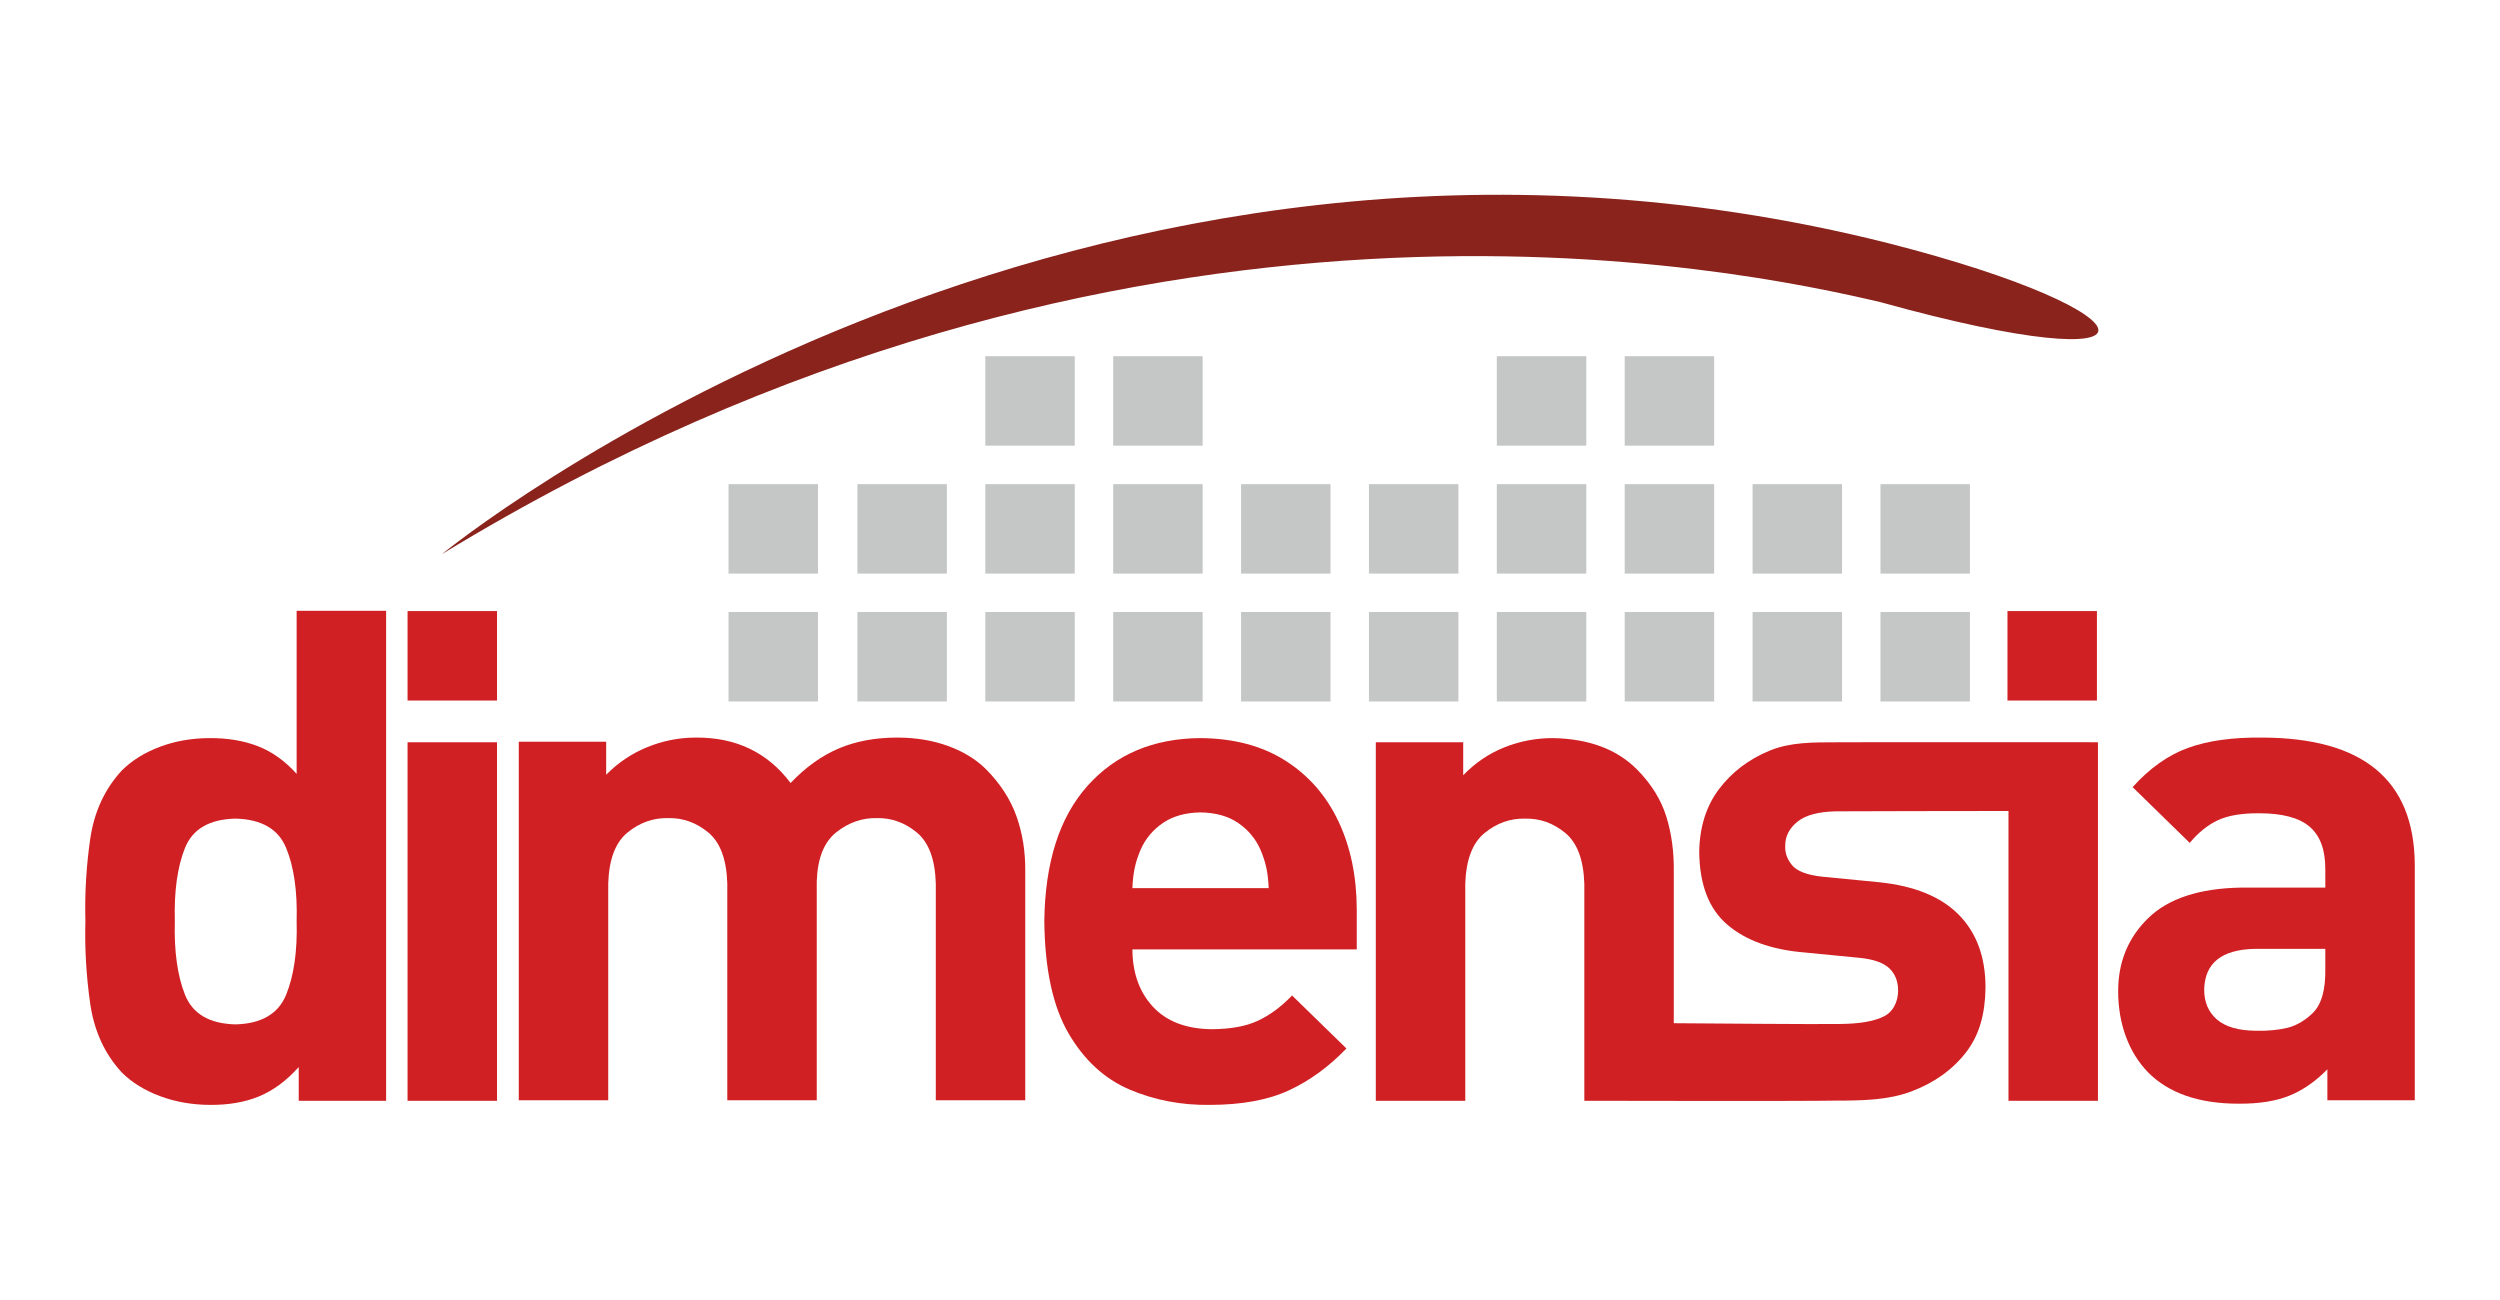 <?xml version="1.0" encoding="UTF-8"?>
<!DOCTYPE svg PUBLIC "-//W3C//DTD SVG 1.1//EN" "http://www.w3.org/Graphics/SVG/1.1/DTD/svg11.dtd">
<!-- Creator: CorelDRAW 2018 (64 Bit) -->
<svg xmlns="http://www.w3.org/2000/svg" xml:space="preserve" width="100%" height="100%" version="1.1" style="shape-rendering:geometricPrecision; text-rendering:geometricPrecision; image-rendering:optimizeQuality; fill-rule:evenodd; clip-rule:evenodd"
viewBox="0 0 2472.57 1285.43"
 xmlns:xlink="http://www.w3.org/1999/xlink">
 <defs>
  <style type="text/css">
   <![CDATA[
    .fil4 {fill:none}
    .fil1 {fill:#D12023}
    .fil2 {fill:#C5C6C6;fill-rule:nonzero}
    .fil0 {fill:#D12023;fill-rule:nonzero}
    .fil3 {fill:#8B231D;fill-rule:nonzero}
   ]]>
  </style>
 </defs>
 <g id="Capa_x0020_1">
  <g id="_2885817164848">
   <g>
    <path class="fil0" d="M381.88 1088.69c0,0 -86.44,0 -86.44,0 0,0 0,-33.35 0,-33.35 -12.04,13.47 -25.06,23.11 -39.05,28.93 -14,5.81 -30.24,8.64 -48.75,8.5 -17.59,-0.09 -33.99,-2.96 -49.18,-8.59 -15.2,-5.63 -27.85,-13.43 -37.94,-23.4 -17,-18.4 -27.42,-41.14 -31.32,-68.23 -3.88,-27.09 -5.47,-54.25 -4.75,-81.51 -0.72,-27.21 0.87,-54.27 4.75,-81.16 3.9,-26.89 14.32,-49.52 31.32,-67.89 10.07,-9.97 22.59,-17.77 37.6,-23.39 15.01,-5.64 31.28,-8.5 48.83,-8.6 17.94,-0.14 33.96,2.53 48.08,8 14.1,5.48 26.9,14.6 38.36,27.39 0,0 0,-161.31 0,-161.31 0,0 88.49,0 88.49,0 0,0 0,484.61 0,484.61zm-88.49 -177.65c0.8,-29.53 -2.66,-53.67 -10.38,-72.39 -7.71,-18.74 -24.44,-28.41 -50.19,-29.02 -25.72,0.61 -42.34,10.28 -49.86,29.02 -7.52,18.72 -10.86,42.86 -10.04,72.39 -0.82,29.57 2.52,53.82 10.04,72.75 7.52,18.93 24.14,28.71 49.86,29.35 25.75,-0.64 42.48,-10.42 50.19,-29.35 7.72,-18.93 11.18,-43.18 10.38,-72.75l0 0z"/>
   </g>
   <g id="_2885817175280">
    <path class="fil0" d="M1014.01 1088.18c0,0 -88.48,0 -88.48,0 0,0 0,-214.4 0,-214.4 -0.68,-23.83 -6.96,-40.65 -18.8,-50.45 -11.83,-9.8 -25.07,-14.53 -39.73,-14.21 -14.37,-0.28 -27.65,4.38 -39.82,13.96 -12.16,9.58 -18.63,25.79 -19.39,48.66 0,0 0,216.44 0,216.44 0,0 -88.48,0 -88.48,0 0,0 0,-214.4 0,-214.4 -0.7,-23.83 -6.96,-40.65 -18.8,-50.45 -11.84,-9.8 -25.09,-14.53 -39.73,-14.21 -14.68,-0.32 -28.03,4.41 -40.08,14.21 -12.04,9.8 -18.41,26.62 -19.14,50.45 0,0 0,214.4 0,214.4 0,0 -88.48,0 -88.48,0 0,0 0,-354.6 0,-354.6 0,0 86.44,0 86.44,0 0,0 0,32.66 0,32.66 11.77,-11.96 25.32,-21.05 40.66,-27.3 15.35,-6.26 31.28,-9.41 47.82,-9.46 39.81,-0.33 71.12,14.64 93.92,44.93 14.77,-15.56 30.68,-26.97 47.73,-34.2 17.07,-7.24 36.54,-10.8 58.45,-10.73 17.89,0.08 34.36,2.83 49.43,8.26 15.08,5.44 27.64,13.12 37.7,23.06 14.11,14.28 24.15,29.79 30.11,46.53 5.96,16.76 8.84,34.82 8.67,54.2 0,0 0,226.65 0,226.65z"/>
   </g>
   <g>
    <path class="fil0" d="M1341.87 938.95c0,0 -221.89,0 -221.89,0 0.13,23.25 6.85,42.1 20.16,56.58 13.32,14.47 32.47,21.94 57.44,22.37 18.91,0.02 34.34,-2.73 46.28,-8.25 11.94,-5.51 23.28,-13.88 34.03,-25.1 0,0 53.76,52.41 53.76,52.41 -17.4,18.11 -36.37,31.93 -56.91,41.44 -20.54,9.51 -46.5,14.3 -77.85,14.37 -28.37,0.42 -54.95,-4.65 -79.73,-15.19 -24.78,-10.55 -44.9,-29.09 -60.37,-55.6 -15.47,-26.5 -23.45,-63.48 -23.93,-110.94 0.7,-58.15 14.97,-102.8 42.8,-133.9 27.84,-31.12 65.07,-46.83 111.71,-47.14 32.97,0.29 60.95,7.72 83.91,22.31 22.98,14.59 40.46,34.58 52.46,59.97 12,25.4 18.05,54.46 18.13,87.19 0,0 0,39.48 0,39.48zm-87.12 -60.58c-0.3,-7.62 -1.06,-14.32 -2.3,-20.07 -1.23,-5.76 -3.19,-11.77 -5.88,-18.04 -4.75,-10.76 -12.07,-19.53 -21.94,-26.29 -9.87,-6.76 -22.29,-10.25 -37.26,-10.47 -14.98,0.22 -27.4,3.71 -37.26,10.47 -9.88,6.76 -17.2,15.53 -21.96,26.29 -2.68,6.27 -4.64,12.28 -5.87,18.04 -1.23,5.75 -2,12.45 -2.3,20.07 0,0 134.77,0 134.77,0l0 0z"/>
   </g>
   <g>
    <path class="fil0" d="M2388.28 1088.18c0,0 -86.44,0 -86.44,0 0,0 0,-30.63 0,-30.63 -11.51,11.84 -23.9,20.49 -37.18,25.94 -13.29,5.47 -29.94,8.16 -49.94,8.09 -39.7,0.11 -69.88,-10.32 -90.52,-31.31 -9.57,-10 -16.82,-21.82 -21.78,-35.47 -4.96,-13.66 -7.47,-28.38 -7.49,-44.16 -0.1,-29 9.8,-53.19 29.7,-72.58 19.88,-19.37 50.37,-29.44 91.45,-30.2 0,0 83.72,0 83.72,0 0,0 0,-17.69 0,-17.69 0.18,-19.3 -4.96,-33.45 -15.4,-42.46 -10.46,-9.01 -27.33,-13.45 -50.63,-13.36 -16.57,-0.09 -29.88,2.15 -39.9,6.73 -10.02,4.59 -19.41,12.09 -28.16,22.54 0,0 -56.49,-55.12 -56.49,-55.12 16.81,-18.72 35.08,-31.65 54.8,-38.81 19.7,-7.14 44.09,-10.54 73.16,-10.21 100.04,0.24 150.41,41.99 151.1,125.24 0,0 0,233.46 0,233.46zm-88.48 -130.68c0,0 0,-19.06 0,-19.06 0,0 -70.11,0 -70.11,0 -32.55,0.79 -49.12,14.18 -49.68,40.16 -0.05,12.42 4.12,22.29 12.5,29.6 8.38,7.32 21.23,11.06 38.54,11.24 12.07,0.23 22.48,-0.74 31.22,-2.9 8.76,-2.15 16.95,-6.87 24.6,-14.12 9.07,-8.51 13.38,-23.48 12.93,-44.92l0 0z"/>
   </g>
   <path class="fil0" d="M491.57 1088.69c0,0 -88.48,0 -88.48,0 0,0 0,-354.6 0,-354.6 0,0 88.48,0 88.48,0 0,0 0,354.6 0,354.6z"/>
   <path class="fil0" d="M491.57 692.87c0,0 -88.48,0 -88.48,0 0,0 0,-88.48 0,-88.48 0,0 88.48,0 88.48,0 0,0 0,88.48 0,88.48z"/>
   <path class="fil0" d="M2073.92 692.87c0,0 -88.47,0 -88.47,0 0,0 0,-88.48 0,-88.48 0,0 88.47,0 88.47,0 0,0 0,88.48 0,88.48z"/>
   <path class="fil1" d="M1566.94 1088.69c0,0 0,-214.4 0,-214.4 -0.7,-23.83 -6.97,-40.65 -18.8,-50.45 -11.84,-9.8 -25.09,-14.53 -39.74,-14.21 -14.67,-0.32 -28.03,4.41 -40.08,14.21 -12.03,9.8 -18.41,26.62 -19.13,50.45 0,0 0,214.4 0,214.4 0,0 -88.48,0 -88.48,0 0,0 0,-354.6 0,-354.6 0,0 86.44,0 86.44,0 0,0 0,32.66 0,32.66 11.77,-12.24 25.32,-21.44 40.66,-27.57 15.35,-6.12 31.28,-9.18 47.81,-9.18 35.74,0.57 63.65,11 83.72,31.3 14.01,14.29 23.6,29.8 28.76,46.54 5.16,16.75 7.6,34.82 7.32,54.21 0,0 0,149.93 0,149.93 33.92,0.27 146.85,1.14 158.75,0.77 16,0.12 34.77,-0.85 47.49,-6.79 10.48,-4.24 15.57,-15.26 15.63,-25.89 0.04,-8.94 -2.57,-16.26 -8.25,-21.96 -5.69,-5.7 -15.42,-9.27 -29.19,-10.72 0,0 -55.81,-5.44 -55.81,-5.44 -32.3,-2.74 -57.54,-11.9 -75.72,-27.48 -18.18,-15.58 -27.43,-39.54 -27.74,-71.89 0.36,-24.54 6.84,-45.19 19.44,-61.97 12.6,-16.77 29.22,-29.45 49.83,-38.06 20.63,-8.6 43.14,-8.38 67.54,-8.41 25.55,-0.25 257.53,-0.05 257.53,-0.05 0,0 0,354.6 0,354.6 0,0 -88.47,0 -88.47,0 0,0 0,-286.6 0,-286.6 -36.25,0.04 -156.6,0.19 -170.42,0.34 -17.58,0.31 -30.4,3.76 -38.46,10.37 -8.05,6.61 -12.02,14.49 -11.91,23.66 -0.42,6.76 1.79,13.13 6.64,19.14 4.85,6 14.89,9.82 30.12,11.49 0,0 55.81,5.43 55.81,5.43 35.07,3.58 61.41,14.3 79.04,32.17 17.62,17.86 26.44,41.85 26.45,71.97 -0.3,26.07 -6.09,47.15 -19.37,64.27 -13.3,17.13 -31.63,30.19 -54.23,38.61 -22.59,8.42 -46.9,9.01 -75.1,8.99 -25.98,0.64 -248.08,0.16 -248.08,0.16z"/>
   <path class="fil2" d="M1948.31 693.75c0,0 -88.47,0 -88.47,0 0,0 0,-88.47 0,-88.47 0,0 88.47,0 88.47,0 0,0 0,88.47 0,88.47z"/>
   <g>
    <path class="fil3" d="M437.14 548.02c678.81,-414.21 1288.21,-280.55 1422.47,-249.25 294.66,81.83 277.8,10.74 8.67,-58.05 -807.49,-204.04 -1431.14,307.3 -1431.14,307.3z"/>
   </g>
   <path class="fil2" d="M1948.31 567.28c0,0 -88.47,0 -88.47,0 0,0 0,-88.48 0,-88.48 0,0 88.47,0 88.47,0 0,0 0,88.48 0,88.48z"/>
   <path class="fil2" d="M1821.83 693.75c0,0 -88.47,0 -88.47,0 0,0 0,-88.47 0,-88.47 0,0 88.47,0 88.47,0 0,0 0,88.47 0,88.47z"/>
   <path class="fil2" d="M1821.83 567.28c0,0 -88.47,0 -88.47,0 0,0 0,-88.48 0,-88.48 0,0 88.47,0 88.47,0 0,0 0,88.48 0,88.48z"/>
   <path class="fil2" d="M1695.35 693.75c0,0 -88.47,0 -88.47,0 0,0 0,-88.47 0,-88.47 0,0 88.47,0 88.47,0 0,0 0,88.47 0,88.47z"/>
   <path class="fil2" d="M1695.35 567.28c0,0 -88.47,0 -88.47,0 0,0 0,-88.48 0,-88.48 0,0 88.47,0 88.47,0 0,0 0,88.48 0,88.48z"/>
   <path class="fil2" d="M1695.35 440.8c0,0 -88.47,0 -88.47,0 0,0 0,-88.48 0,-88.48 0,0 88.47,0 88.47,0 0,0 0,88.48 0,88.48z"/>
   <path class="fil2" d="M1568.88 693.75c0,0 -88.48,0 -88.48,0 0,0 0,-88.47 0,-88.47 0,0 88.48,0 88.48,0 0,0 0,88.47 0,88.47z"/>
   <path class="fil2" d="M1568.88 567.28c0,0 -88.48,0 -88.48,0 0,0 0,-88.48 0,-88.48 0,0 88.48,0 88.48,0 0,0 0,88.48 0,88.48z"/>
   <path class="fil2" d="M1568.88 440.8c0,0 -88.48,0 -88.48,0 0,0 0,-88.48 0,-88.48 0,0 88.48,0 88.48,0 0,0 0,88.48 0,88.48z"/>
   <path class="fil2" d="M1442.4 693.75c0,0 -88.48,0 -88.48,0 0,0 0,-88.47 0,-88.47 0,0 88.48,0 88.48,0 0,0 0,88.47 0,88.47z"/>
   <path class="fil2" d="M1442.4 567.28c0,0 -88.48,0 -88.48,0 0,0 0,-88.48 0,-88.48 0,0 88.48,0 88.48,0 0,0 0,88.48 0,88.48z"/>
   <path class="fil2" d="M1315.92 693.75c0,0 -88.47,0 -88.47,0 0,0 0,-88.47 0,-88.47 0,0 88.47,0 88.47,0 0,0 0,88.47 0,88.47z"/>
   <path class="fil2" d="M1315.92 567.28c0,0 -88.47,0 -88.47,0 0,0 0,-88.48 0,-88.48 0,0 88.47,0 88.47,0 0,0 0,88.48 0,88.48z"/>
   <path class="fil2" d="M1189.44 693.75c0,0 -88.47,0 -88.47,0 0,0 0,-88.47 0,-88.47 0,0 88.47,0 88.47,0 0,0 0,88.47 0,88.47z"/>
   <path class="fil2" d="M1189.44 567.28c0,0 -88.47,0 -88.47,0 0,0 0,-88.48 0,-88.48 0,0 88.47,0 88.47,0 0,0 0,88.48 0,88.48z"/>
   <path class="fil2" d="M1189.44 440.8c0,0 -88.47,0 -88.47,0 0,0 0,-88.48 0,-88.48 0,0 88.47,0 88.47,0 0,0 0,88.48 0,88.48z"/>
   <path class="fil2" d="M1062.96 693.75c0,0 -88.47,0 -88.47,0 0,0 0,-88.47 0,-88.47 0,0 88.47,0 88.47,0 0,0 0,88.47 0,88.47z"/>
   <path class="fil2" d="M1062.96 567.28c0,0 -88.47,0 -88.47,0 0,0 0,-88.48 0,-88.48 0,0 88.47,0 88.47,0 0,0 0,88.48 0,88.48z"/>
   <path class="fil2" d="M1062.96 440.8c0,0 -88.47,0 -88.47,0 0,0 0,-88.48 0,-88.48 0,0 88.47,0 88.47,0 0,0 0,88.48 0,88.48z"/>
   <path class="fil2" d="M936.49 693.75c0,0 -88.48,0 -88.48,0 0,0 0,-88.47 0,-88.47 0,0 88.48,0 88.48,0 0,0 0,88.47 0,88.47z"/>
   <path class="fil2" d="M936.49 567.28c0,0 -88.48,0 -88.48,0 0,0 0,-88.48 0,-88.48 0,0 88.48,0 88.48,0 0,0 0,88.48 0,88.48z"/>
   <path class="fil2" d="M809.01 693.75c0,0 -88.47,0 -88.47,0 0,0 0,-88.47 0,-88.47 0,0 88.47,0 88.47,0 0,0 0,88.47 0,88.47z"/>
   <path class="fil2" d="M809.01 567.28c0,0 -88.47,0 -88.47,0 0,0 0,-88.48 0,-88.48 0,0 88.47,0 88.47,0 0,0 0,88.48 0,88.48z"/>
  </g>
  <rect class="fil4" x="-0" y="-0.01" width="2472.57" height="1285.43"/>
 </g>
</svg>

